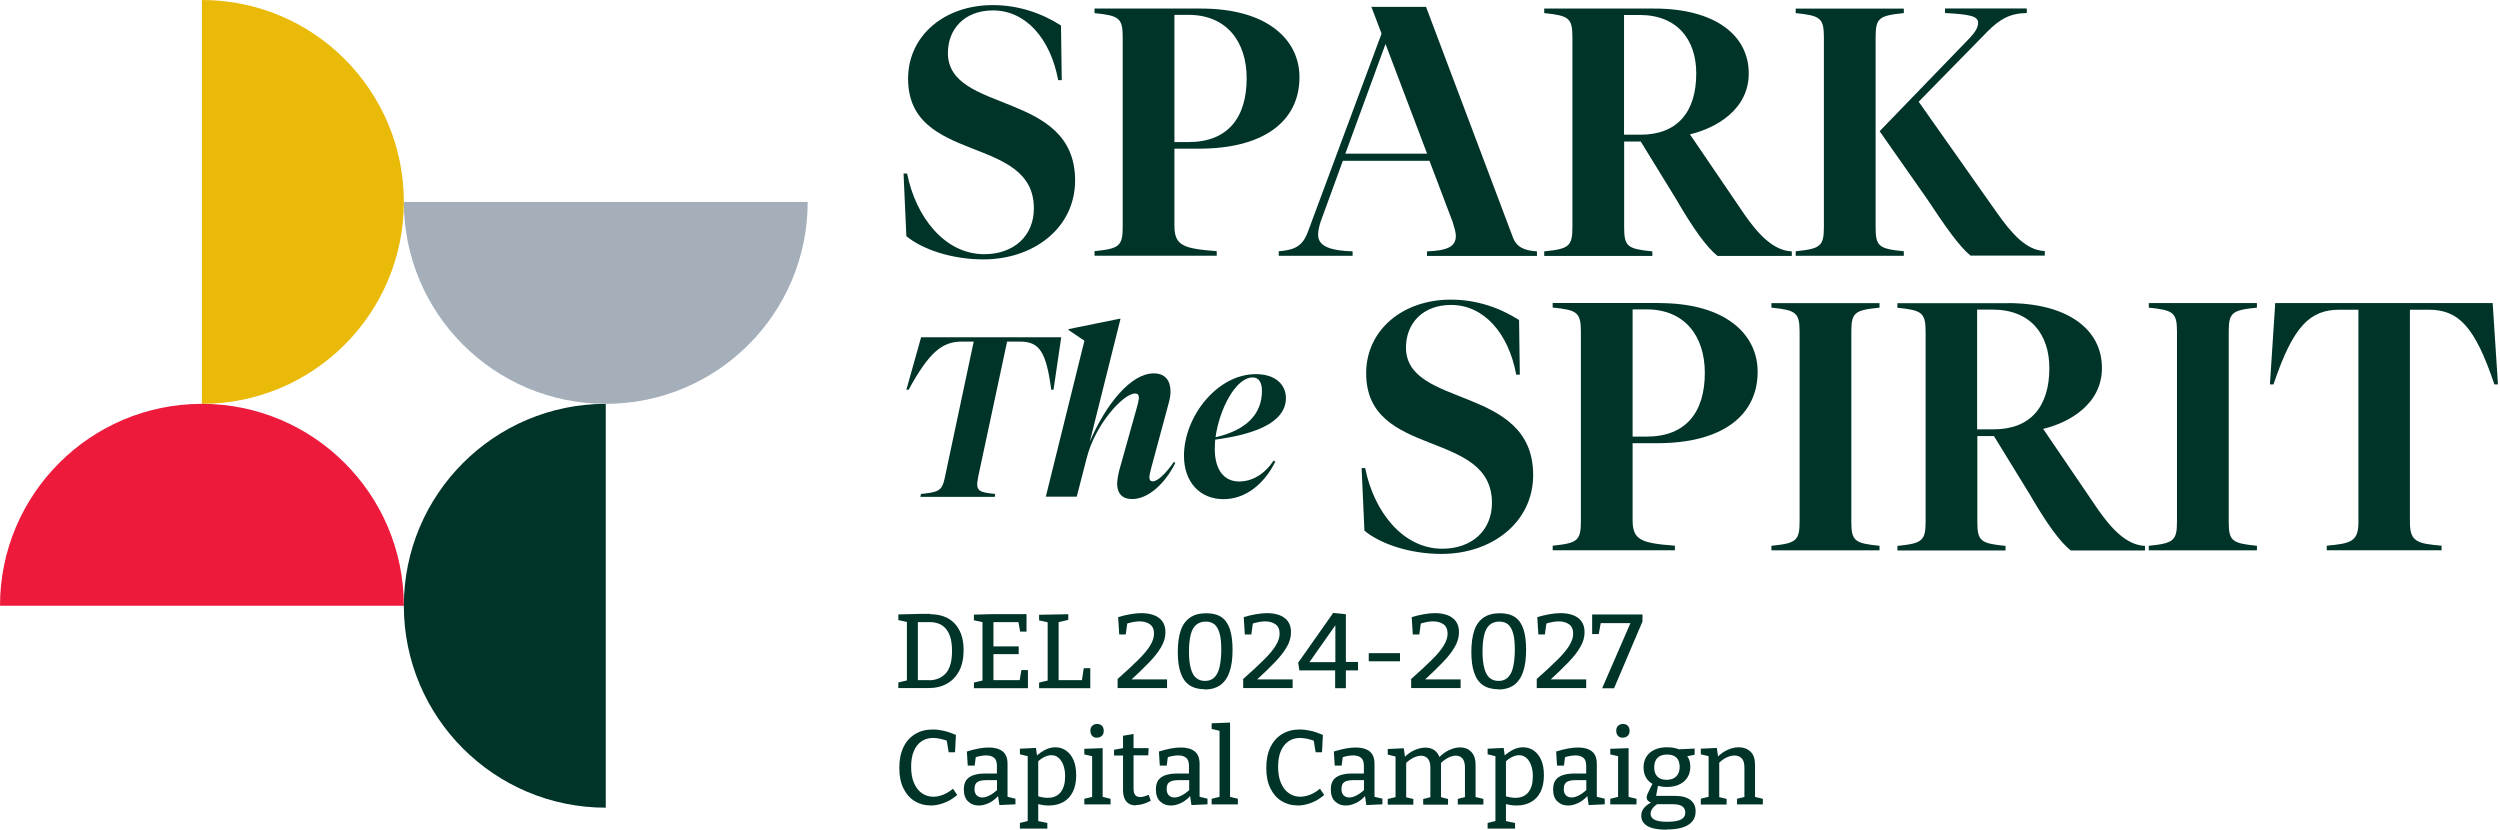 <?xml version="1.0" encoding="UTF-8"?>
<svg width="458" height="152" viewBox="0 0 458 152" fill="none" xmlns="http://www.w3.org/2000/svg">
<path d="M173.654 9.695C173.654 20.92 196.958 16.47 196.958 33.058C196.958 41.78 189.349 47.521 180.17 47.521C174.29 47.521 168.946 45.654 166.045 43.27L165.529 31.787H166.184C167.734 39.654 173.018 46.568 180.31 46.568C185.733 46.568 189.408 43.21 189.408 38.184C189.408 24.575 166.363 30.177 166.363 14.423C166.363 6.477 173.078 0.934 181.859 0.934C186.627 0.934 190.839 2.424 194.375 4.669L194.514 14.681H193.859C192.448 7.073 187.918 1.907 181.919 1.907C176.694 1.907 173.654 5.324 173.654 9.715V9.695Z" fill="#003429"/>
<path d="M220.064 1.569C232.063 1.569 238.063 7.192 238.063 14.145C238.063 22.151 231.606 27.237 219.666 27.237H215.156V41.362C215.156 44.978 216.766 45.554 222.904 46.011V46.846H200.515V46.011C205.024 45.554 205.68 45.097 205.68 41.561V6.854C205.68 3.298 205.024 2.861 200.515 2.404V1.569H220.064ZM215.156 26.025H217.739C224.911 26.025 228.388 21.575 228.388 14.344C228.388 7.569 224.653 2.722 217.739 2.722H215.156V26.025Z" fill="#003429"/>
<path d="M247.817 46.865H234.268V46.031C236.712 45.833 238.519 45.376 239.552 42.614L253.102 6.159L251.234 1.252H261.247L277.18 43.528C277.895 45.395 279.445 45.912 281.571 46.051V46.885H261.426V46.051C265.101 45.912 266.71 45.217 266.71 43.21C266.71 42.554 266.452 41.72 266.134 40.687L261.883 29.462H246.009L241.936 40.627C241.619 41.601 241.48 42.376 241.48 43.011C241.48 45.078 243.605 45.912 247.797 46.051V46.885L247.817 46.865ZM253.817 8.086L246.466 28.151H261.446L253.837 8.086H253.817Z" fill="#003429"/>
<path d="M303.066 1.569C314.032 1.569 320.37 6.337 320.37 13.45C320.37 20.105 314.37 23.463 309.602 24.615L319.615 39.336C322.138 42.952 324.899 45.912 328.257 46.051V46.885H314.648C312.642 45.276 310.258 41.978 307.039 36.435L300.583 25.926H297.543V41.601C297.543 45.157 298.119 45.594 302.708 46.051V46.885H282.901V46.051C287.411 45.594 288.067 45.137 288.067 41.601V6.854C288.067 3.298 287.411 2.861 282.901 2.404V1.569H303.106H303.066ZM297.523 2.722V24.674H300.563C307.278 24.674 310.754 20.542 310.754 13.45C310.754 7.251 307.278 2.742 300.364 2.742H297.523V2.722Z" fill="#003429"/>
<path d="M343.614 41.581C343.614 45.137 344.19 45.574 348.779 46.031V46.866H328.972V46.031C333.482 45.574 334.138 45.117 334.138 41.581V6.854C334.138 3.298 333.482 2.861 328.972 2.404V1.57H348.779V2.404C344.19 2.861 343.614 3.318 343.614 6.854V41.581ZM344.309 24.078L360.898 6.914C361.812 5.94 362.388 5.046 362.388 4.192C362.388 2.96 360.978 2.642 356.329 2.384V1.55H371.308V2.384C368.209 2.444 366.401 3.477 364.077 5.801L351.501 18.635L365.825 38.959C368.606 42.892 371.249 45.872 374.606 45.992V46.826H360.998C358.991 45.217 356.349 41.462 352.991 36.376L344.349 24.039L344.309 24.078Z" fill="#003429"/>
<path d="M179.158 87.652C178.661 90.036 179.496 90.195 182.317 90.493L182.237 91.029H168.609L168.728 90.493C171.887 90.155 172.562 89.956 173.059 87.652L178.383 62.58H176.218C172.642 62.58 170.258 64.448 166.463 71.401H166.046L168.748 61.785H194.415L193.005 71.401H192.588C191.674 64.527 190.462 62.58 186.886 62.58H184.502L179.138 87.652H179.158Z" fill="#003429"/>
<path d="M199.66 80.897C202.581 74.103 207.15 68.401 211.362 68.401C213.487 68.401 214.441 69.732 214.441 71.778C214.441 72.315 214.322 73.07 214.103 73.864L210.905 85.725C210.686 86.519 210.567 87.135 210.567 87.473C210.567 87.93 210.766 88.188 211.183 88.188C212.057 88.188 213.607 86.738 215.057 84.612L215.315 84.811C213.448 88.605 210.349 91.427 207.408 91.427C205.541 91.427 204.667 90.334 204.667 88.685C204.667 88.009 204.786 87.235 205.044 86.182L208.382 74.262C208.501 73.765 208.64 73.229 208.64 72.891C208.64 72.394 208.481 72.096 207.925 72.096C205.759 72.096 200.594 77.838 199.084 83.917L197.256 90.989H191.594L198.667 62.421L195.747 60.454V60.295L205.124 58.388H205.283L199.66 80.877V80.897Z" fill="#003429"/>
<path d="M224.156 91.446C219.785 91.446 216.904 88.287 216.904 83.5C216.904 76.328 222.984 68.54 230.076 68.54C233.692 68.54 235.579 70.507 235.579 72.911C235.579 77.699 229.162 79.665 222.626 80.54C222.586 81.116 222.547 81.712 222.547 82.248C222.547 86.082 224.255 88.208 226.997 88.208C229.381 88.208 231.626 86.917 233.334 84.374L233.632 84.572C231.665 88.605 228.209 91.446 224.176 91.446H224.156ZM229.44 69.156C226.44 69.156 223.401 74.858 222.686 80.102C228.308 78.811 231.189 75.891 231.189 71.6C231.189 70.189 230.692 69.136 229.44 69.136V69.156Z" fill="#003429"/>
<path d="M257.572 63.653C257.572 74.878 280.876 70.427 280.876 87.016C280.876 95.738 273.267 101.479 264.088 101.479C258.208 101.479 252.863 99.612 249.963 97.228L249.446 85.745H250.102C251.652 93.612 256.936 100.525 264.227 100.525C269.651 100.525 273.326 97.168 273.326 92.142C273.326 78.533 250.281 84.135 250.281 68.381C250.281 60.434 256.996 54.892 265.777 54.892C270.545 54.892 274.757 56.382 278.293 58.627L278.432 68.639H277.776C276.366 61.031 271.836 55.865 265.836 55.865C260.611 55.865 257.572 59.282 257.572 63.673V63.653Z" fill="#003429"/>
<path d="M304 55.527C316 55.527 322 61.15 322 68.103C322 76.109 315.543 81.195 303.603 81.195H299.093V95.32C299.093 98.936 300.702 99.512 306.841 99.969V100.804H284.451V99.969C288.961 99.512 289.617 99.055 289.617 95.519V60.792C289.617 57.236 288.961 56.799 284.451 56.342V55.508H304V55.527ZM299.093 79.983H301.676C308.848 79.983 312.324 75.533 312.324 68.302C312.324 61.527 308.589 56.68 301.676 56.68H299.093V79.983Z" fill="#003429"/>
<path d="M339.164 95.539C339.164 99.095 339.74 99.532 344.329 99.989V100.824H324.522V99.989C329.032 99.532 329.687 99.075 329.687 95.539V60.812C329.687 57.256 329.032 56.819 324.522 56.362V55.528H344.329V56.362C339.74 56.819 339.164 57.276 339.164 60.812V95.539Z" fill="#003429"/>
<path d="M367.772 55.527C378.738 55.527 385.076 60.295 385.076 67.408C385.076 74.063 379.076 77.421 374.308 78.573L384.321 93.294C386.844 96.91 389.606 99.87 392.963 100.009V100.843H379.354C377.348 99.234 374.964 95.936 371.745 90.393L365.289 79.884H362.249V95.559C362.249 99.115 362.825 99.552 367.414 100.009V100.843H347.607V100.009C352.117 99.552 352.773 99.095 352.773 95.559V60.832C352.773 57.276 352.117 56.839 347.607 56.382V55.547H367.812L367.772 55.527ZM362.209 56.7V78.652H365.249C371.964 78.652 375.441 74.52 375.441 67.427C375.441 61.229 371.964 56.719 365.05 56.719H362.209V56.7Z" fill="#003429"/>
<path d="M408.301 95.539C408.301 99.095 408.877 99.532 413.466 99.989V100.823H393.659V99.989C398.169 99.532 398.824 99.075 398.824 95.539V60.812C398.824 57.256 398.169 56.819 393.659 56.362V55.527H413.466V56.362C408.877 56.819 408.301 57.276 408.301 60.812V95.539Z" fill="#003429"/>
<path d="M456.655 55.527L457.629 70.427H456.973C453.357 59.66 450.318 56.739 444.914 56.739H441.497V95.718C441.497 99.274 442.907 99.592 447.298 99.969V100.803H426.259V99.969C430.59 99.572 432.06 99.254 432.06 95.718V56.739H428.643C423.22 56.739 420.12 59.64 416.505 70.427H415.849L416.822 55.527H456.635H456.655Z" fill="#003429"/>
<path d="M170.436 112.525C171.33 112.525 172.145 112.664 172.88 112.922C173.615 113.18 174.271 113.598 174.807 114.134C175.343 114.67 175.761 115.366 176.078 116.18C176.376 116.995 176.535 117.968 176.535 119.081C176.535 120.611 176.257 121.882 175.721 122.915C175.165 123.948 174.41 124.743 173.456 125.259C172.502 125.796 171.39 126.054 170.118 126.054H164.576V125.021L166.443 124.584L166.145 125.001V113.598L166.463 114.015L164.576 113.598V112.565L168.47 112.465H170.436V112.525ZM170.198 124.624C170.734 124.624 171.251 124.544 171.747 124.365C172.244 124.206 172.701 123.908 173.118 123.511C173.536 123.114 173.853 122.558 174.072 121.862C174.31 121.167 174.41 120.273 174.41 119.22C174.41 118.167 174.29 117.333 174.072 116.657C173.853 115.982 173.536 115.445 173.158 115.048C172.781 114.651 172.344 114.372 171.867 114.214C171.39 114.055 170.893 113.975 170.397 113.975H167.814L168.152 113.637V124.942L167.814 124.604H170.198V124.624Z" fill="#003429"/>
<path d="M187.124 122.756H188.316V126.074H178.423V125.041L180.29 124.604L179.992 125.021V113.618L180.27 114.035L178.423 113.637V112.604L181.939 112.505H188.058V115.704H186.886L186.528 113.677L186.906 113.975H181.661L181.999 113.637V118.763L181.661 118.425H186.628V119.836H181.661L181.999 119.458V124.942L181.661 124.604H187.164L186.747 124.942L187.124 122.736V122.756Z" fill="#003429"/>
<path d="M198.547 122.419H199.739V126.074H190.362V125.041L192.19 124.624L191.932 125.041V113.638L192.19 114.055L190.362 113.657V112.624L195.706 112.525V113.558L193.7 114.035L193.938 113.618V124.942L193.6 124.604H198.468L198.15 124.962L198.547 122.399V122.419Z" fill="#003429"/>
<path d="M204.746 126.074V124.385C206.255 123.054 207.507 121.902 208.48 120.929C209.474 119.955 210.209 119.081 210.686 118.306C211.162 117.531 211.421 116.796 211.421 116.081C211.421 115.306 211.162 114.73 210.666 114.373C210.169 114.015 209.533 113.836 208.759 113.836C208.401 113.836 208.024 113.876 207.606 113.955C207.189 114.035 206.732 114.154 206.295 114.293L206.553 113.935L206.236 116.24H205.044L204.845 113.061C205.6 112.823 206.355 112.644 207.07 112.525C207.785 112.406 208.461 112.326 209.076 112.326C209.951 112.326 210.706 112.445 211.361 112.684C212.017 112.922 212.553 113.3 212.931 113.816C213.308 114.333 213.507 114.988 213.507 115.803C213.507 116.717 213.268 117.591 212.752 118.485C212.255 119.379 211.52 120.313 210.566 121.306C209.613 122.299 208.421 123.452 207.03 124.723V124.465H213.805V126.054H204.726L204.746 126.074Z" fill="#003429"/>
<path d="M220.699 126.273C219.567 126.273 218.633 126.014 217.898 125.518C217.163 125.021 216.626 124.246 216.289 123.233C215.931 122.22 215.772 120.948 215.772 119.438C215.772 117.929 215.951 116.558 216.308 115.505C216.666 114.452 217.242 113.677 218.017 113.141C218.792 112.604 219.785 112.346 220.977 112.346C222.169 112.346 223.083 112.584 223.798 113.081C224.494 113.558 225.01 114.313 225.328 115.306C225.646 116.3 225.805 117.551 225.805 119.061C225.805 120.67 225.626 122.001 225.248 123.074C224.891 124.147 224.315 124.961 223.58 125.498C222.825 126.034 221.871 126.312 220.719 126.312L220.699 126.273ZM220.759 124.743C221.454 124.743 222.01 124.544 222.447 124.127C222.884 123.71 223.202 123.114 223.401 122.299C223.6 121.485 223.719 120.432 223.739 119.18C223.739 117.889 223.659 116.856 223.441 116.081C223.222 115.306 222.924 114.75 222.507 114.392C222.09 114.055 221.553 113.876 220.898 113.876C220.182 113.876 219.586 114.074 219.13 114.472C218.673 114.869 218.335 115.465 218.136 116.28C217.938 117.094 217.818 118.107 217.818 119.339C217.818 120.571 217.918 121.584 218.136 122.379C218.335 123.173 218.653 123.769 219.09 124.167C219.527 124.544 220.083 124.743 220.759 124.743Z" fill="#003429"/>
<path d="M227.752 126.074V124.385C229.262 123.054 230.513 121.902 231.487 120.929C232.48 119.955 233.215 119.081 233.692 118.306C234.169 117.531 234.427 116.796 234.427 116.081C234.427 115.306 234.169 114.73 233.672 114.372C233.175 114.015 232.54 113.836 231.765 113.836C231.407 113.836 231.03 113.876 230.613 113.955C230.195 114.035 229.738 114.154 229.301 114.293L229.56 113.935L229.242 116.24H228.05L227.851 113.061C228.606 112.823 229.361 112.644 230.076 112.525C230.791 112.406 231.467 112.326 232.083 112.326C232.957 112.326 233.712 112.445 234.367 112.684C235.023 112.922 235.559 113.3 235.937 113.816C236.314 114.333 236.513 114.988 236.513 115.803C236.513 116.717 236.275 117.591 235.758 118.485C235.261 119.379 234.526 120.313 233.573 121.306C232.619 122.299 231.427 123.452 230.036 124.723V124.465H236.811V126.054H227.732L227.752 126.074Z" fill="#003429"/>
<path d="M244.599 122.399L245.095 122.816H238.043L237.824 121.405L244.241 112.286L246.565 112.525V121.644L246.069 121.266H248.791V122.816H246.069L246.565 122.399V126.074H244.599V122.399ZM245.135 121.286L244.638 121.664V113.498L245.294 113.618L239.413 121.981L239.056 121.306H245.155L245.135 121.286Z" fill="#003429"/>
<path d="M256.479 119.657V121.147H250.757V119.657H256.479Z" fill="#003429"/>
<path d="M258.525 126.074V124.385C260.035 123.054 261.287 121.902 262.26 120.929C263.254 119.955 263.989 119.081 264.465 118.306C264.942 117.531 265.2 116.796 265.2 116.081C265.2 115.306 264.942 114.73 264.446 114.372C263.949 114.015 263.313 113.836 262.538 113.836C262.181 113.836 261.803 113.876 261.386 113.955C260.969 114.035 260.512 114.154 260.075 114.293L260.333 113.935L260.015 116.24H258.823L258.625 113.061C259.38 112.823 260.134 112.644 260.85 112.525C261.565 112.406 262.24 112.326 262.856 112.326C263.73 112.326 264.485 112.445 265.141 112.684C265.796 112.922 266.333 113.3 266.71 113.816C267.088 114.333 267.286 114.988 267.286 115.803C267.286 116.717 267.048 117.591 266.532 118.485C266.035 119.379 265.3 120.313 264.346 121.306C263.393 122.299 262.201 123.452 260.81 124.723V124.465H267.584V126.054H258.505L258.525 126.074Z" fill="#003429"/>
<path d="M274.478 126.273C273.346 126.273 272.412 126.014 271.677 125.518C270.942 125.021 270.406 124.246 270.068 123.233C269.71 122.22 269.551 120.948 269.551 119.438C269.551 117.929 269.73 116.558 270.088 115.505C270.445 114.452 271.022 113.677 271.796 113.141C272.571 112.604 273.564 112.346 274.756 112.346C275.948 112.346 276.862 112.584 277.578 113.081C278.273 113.558 278.789 114.313 279.107 115.306C279.425 116.299 279.584 117.551 279.584 119.061C279.584 120.67 279.405 122.001 279.028 123.074C278.67 124.147 278.094 124.961 277.359 125.498C276.604 126.034 275.65 126.312 274.498 126.312L274.478 126.273ZM274.538 124.743C275.233 124.743 275.79 124.544 276.227 124.127C276.664 123.71 276.982 123.114 277.18 122.299C277.379 121.485 277.498 120.432 277.518 119.18C277.518 117.889 277.438 116.856 277.22 116.081C277.001 115.306 276.703 114.75 276.286 114.392C275.869 114.055 275.333 113.876 274.677 113.876C273.962 113.876 273.366 114.074 272.909 114.472C272.452 114.869 272.114 115.465 271.916 116.28C271.717 117.094 271.598 118.107 271.598 119.339C271.598 120.571 271.697 121.584 271.916 122.379C272.114 123.173 272.432 123.769 272.869 124.167C273.306 124.544 273.862 124.743 274.538 124.743Z" fill="#003429"/>
<path d="M281.531 126.074V124.385C283.041 123.054 284.293 121.902 285.266 120.929C286.259 119.955 286.994 119.081 287.471 118.306C287.948 117.531 288.206 116.796 288.206 116.081C288.206 115.306 287.948 114.73 287.451 114.373C286.955 114.015 286.319 113.836 285.544 113.836C285.187 113.836 284.809 113.876 284.392 113.955C283.975 114.035 283.518 114.154 283.081 114.293L283.339 113.935L283.021 116.24H281.829L281.63 113.061C282.385 112.823 283.14 112.644 283.856 112.525C284.571 112.406 285.246 112.326 285.862 112.326C286.736 112.326 287.491 112.445 288.147 112.684C288.802 112.922 289.339 113.3 289.716 113.816C290.094 114.333 290.292 114.988 290.292 115.803C290.292 116.717 290.054 117.591 289.537 118.485C289.041 119.379 288.306 120.313 287.352 121.306C286.398 122.299 285.206 123.452 283.816 124.723V124.465H290.59V126.054H281.511L281.531 126.074Z" fill="#003429"/>
<path d="M300.86 113.955L295.695 126.094H293.51L298.834 113.836L299.132 114.154H292.874L293.311 113.816L292.894 116.161H291.682V112.565H300.9V113.975L300.86 113.955Z" fill="#003429"/>
<path d="M170.416 147.55C169.363 147.55 168.429 147.291 167.555 146.755C166.681 146.219 166.006 145.444 165.509 144.431C164.992 143.398 164.754 142.146 164.754 140.656C164.754 139.166 165.012 137.934 165.509 136.881C166.025 135.828 166.741 135.034 167.655 134.477C168.568 133.921 169.641 133.643 170.873 133.643C171.529 133.643 172.184 133.723 172.899 133.881C173.595 134.04 174.35 134.299 175.124 134.636L174.966 137.815H173.793L173.416 135.471L173.754 135.809C173.257 135.61 172.78 135.451 172.284 135.352C171.787 135.252 171.35 135.193 170.933 135.193C170.098 135.193 169.383 135.411 168.787 135.828C168.191 136.246 167.734 136.842 167.396 137.636C167.078 138.411 166.919 139.365 166.919 140.457C166.919 141.649 167.098 142.663 167.456 143.477C167.813 144.292 168.29 144.907 168.906 145.325C169.522 145.742 170.197 145.96 170.972 145.96C171.548 145.96 172.125 145.841 172.76 145.603C173.376 145.364 173.992 144.987 174.588 144.49L175.363 145.643C174.588 146.298 173.793 146.795 172.939 147.093C172.105 147.411 171.29 147.57 170.476 147.57L170.416 147.55Z" fill="#003429"/>
<path d="M184.581 146.318L184.283 145.901L186.032 146.318V147.351L183.091 147.49L182.813 145.643L182.972 145.702C182.416 146.338 181.82 146.815 181.164 147.113C180.509 147.431 179.893 147.57 179.297 147.57C178.542 147.57 177.906 147.331 177.37 146.835C176.833 146.338 176.575 145.603 176.575 144.629C176.575 143.875 176.734 143.298 177.052 142.881C177.37 142.464 177.827 142.166 178.403 141.987C178.979 141.808 179.674 141.709 180.449 141.709H182.813L182.634 141.928V140.259C182.634 139.583 182.456 139.107 182.118 138.828C181.76 138.53 181.283 138.391 180.668 138.391C180.35 138.391 180.012 138.431 179.654 138.491C179.297 138.55 178.919 138.65 178.502 138.809L178.78 138.53L178.562 140.259H177.29L177.131 137.676C177.926 137.438 178.641 137.239 179.317 137.12C179.972 137.001 180.588 136.941 181.164 136.941C182.237 136.941 183.091 137.179 183.687 137.656C184.283 138.133 184.581 138.888 184.581 139.921V146.338V146.318ZM178.522 144.471C178.522 145.027 178.661 145.444 178.919 145.702C179.197 145.961 179.535 146.1 179.952 146.1C180.37 146.1 180.827 145.961 181.323 145.702C181.82 145.444 182.297 145.086 182.773 144.649L182.654 145.126V142.722L182.833 142.921H180.787C179.933 142.921 179.356 143.04 179.019 143.298C178.681 143.557 178.542 143.934 178.542 144.451L178.522 144.471Z" fill="#003429"/>
<path d="M186.846 151.801V150.768L188.575 150.331L188.277 150.669V138.292L188.535 138.59L186.846 138.193V137.16L189.786 137.021L190.025 138.709L189.786 138.57C190.382 138.014 190.998 137.597 191.574 137.319C192.17 137.04 192.747 136.901 193.343 136.901C194.058 136.901 194.713 137.1 195.29 137.497C195.866 137.895 196.323 138.471 196.66 139.226C196.998 139.981 197.157 140.914 197.157 142.027C197.157 143.219 196.958 144.232 196.541 145.067C196.124 145.901 195.548 146.517 194.793 146.934C194.038 147.351 193.164 147.57 192.151 147.57C191.813 147.57 191.455 147.55 191.078 147.49C190.7 147.431 190.323 147.351 189.926 147.252L190.204 147.014V150.689L189.965 150.371L191.872 150.768V151.801H186.826H186.846ZM191.932 146.159C193.005 146.159 193.8 145.802 194.336 145.106C194.872 144.411 195.131 143.457 195.131 142.226C195.131 141.411 195.011 140.716 194.793 140.14C194.574 139.563 194.276 139.126 193.899 138.809C193.521 138.491 193.084 138.352 192.608 138.352C192.19 138.352 191.753 138.471 191.316 138.689C190.859 138.908 190.402 139.246 189.965 139.703L190.204 139.146V146.219L189.945 145.802C190.661 146.04 191.316 146.159 191.912 146.159H191.932Z" fill="#003429"/>
<path d="M202.005 146.179L201.826 145.941L203.455 146.338V147.371H198.647V146.338L200.276 145.941L200.078 146.179V138.391L200.257 138.57L198.647 138.213V137.18L202.005 137.06V146.199V146.179ZM200.952 135.153C200.594 135.153 200.316 135.054 200.098 134.815C199.879 134.597 199.76 134.279 199.76 133.882C199.76 133.484 199.879 133.147 200.117 132.948C200.356 132.729 200.634 132.63 200.992 132.63C201.349 132.63 201.647 132.729 201.866 132.948C202.084 133.166 202.203 133.464 202.203 133.882C202.203 134.299 202.084 134.617 201.846 134.815C201.607 135.034 201.309 135.133 200.972 135.133L200.952 135.153Z" fill="#003429"/>
<path d="M208.084 147.55C207.329 147.55 206.753 147.311 206.355 146.855C205.958 146.398 205.739 145.702 205.739 144.788V138.133L206.018 138.411H204.091V137.358L206.057 137.001L205.739 137.378V134.795L207.667 134.458V137.358L207.428 137.06H210.428L210.368 138.371H207.428L207.667 138.093V144.471C207.667 145.007 207.766 145.404 207.965 145.643C208.163 145.881 208.461 146.02 208.839 146.02C209.057 146.02 209.296 145.98 209.574 145.921C209.832 145.841 210.13 145.742 210.428 145.603L210.825 146.696C209.852 147.232 208.938 147.49 208.084 147.49V147.55Z" fill="#003429"/>
<path d="M219.765 146.318L219.467 145.901L221.215 146.318V147.351L218.275 147.49L217.997 145.643L218.156 145.702C217.599 146.338 217.003 146.815 216.348 147.113C215.692 147.431 215.076 147.57 214.48 147.57C213.725 147.57 213.09 147.331 212.553 146.835C212.017 146.338 211.759 145.603 211.759 144.63C211.759 143.875 211.918 143.298 212.235 142.881C212.553 142.464 213.01 142.166 213.586 141.987C214.163 141.809 214.858 141.709 215.633 141.709H217.997L217.818 141.928V140.259C217.818 139.583 217.639 139.107 217.301 138.828C216.944 138.53 216.467 138.391 215.851 138.391C215.533 138.391 215.196 138.431 214.838 138.491C214.48 138.55 214.103 138.65 213.686 138.809L213.964 138.531L213.745 140.259H212.474L212.315 137.676C213.11 137.438 213.825 137.239 214.5 137.12C215.156 137.001 215.772 136.941 216.348 136.941C217.421 136.941 218.275 137.18 218.871 137.656C219.467 138.133 219.765 138.888 219.765 139.921V146.338V146.318ZM213.725 144.471C213.725 145.027 213.865 145.444 214.123 145.702C214.401 145.961 214.739 146.1 215.156 146.1C215.573 146.1 216.03 145.961 216.527 145.702C217.023 145.444 217.5 145.086 217.977 144.649L217.858 145.126V142.722L218.037 142.921H215.99C215.136 142.921 214.56 143.04 214.222 143.298C213.884 143.557 213.745 143.934 213.745 144.451L213.725 144.471Z" fill="#003429"/>
<path d="M225.348 146.179L225.169 145.941L226.778 146.338V147.371H221.971V146.338L223.6 145.941L223.421 146.179V133.742L223.58 133.921L221.971 133.544V132.511L225.348 132.372V146.159V146.179Z" fill="#003429"/>
<path d="M237.645 147.55C236.592 147.55 235.659 147.292 234.785 146.755C233.91 146.219 233.235 145.444 232.738 144.431C232.222 143.398 231.983 142.146 231.983 140.656C231.983 139.166 232.242 137.935 232.738 136.882C233.255 135.829 233.97 135.034 234.884 134.478C235.798 133.921 236.871 133.643 238.102 133.643C238.758 133.643 239.413 133.723 240.129 133.882C240.824 134.041 241.579 134.299 242.354 134.637L242.195 137.815H241.023L240.645 135.471L240.983 135.809C240.486 135.61 240.009 135.451 239.513 135.352C239.016 135.253 238.579 135.193 238.162 135.193C237.327 135.193 236.612 135.411 236.016 135.829C235.42 136.246 234.963 136.842 234.626 137.637C234.308 138.411 234.149 139.365 234.149 140.458C234.149 141.65 234.328 142.663 234.685 143.477C235.043 144.292 235.52 144.908 236.135 145.325C236.751 145.742 237.427 145.961 238.202 145.961C238.778 145.961 239.354 145.841 239.99 145.603C240.605 145.365 241.221 144.987 241.817 144.491L242.592 145.643C241.817 146.298 241.023 146.795 240.168 147.093C239.334 147.411 238.519 147.57 237.705 147.57L237.645 147.55Z" fill="#003429"/>
<path d="M251.81 146.318L251.512 145.901L253.261 146.318V147.351L250.32 147.49L250.042 145.643L250.201 145.702C249.645 146.338 249.049 146.815 248.393 147.113C247.738 147.431 247.122 147.57 246.526 147.57C245.771 147.57 245.135 147.331 244.599 146.835C244.062 146.338 243.804 145.603 243.804 144.629C243.804 143.875 243.963 143.298 244.281 142.881C244.599 142.464 245.056 142.166 245.632 141.987C246.208 141.808 246.903 141.709 247.678 141.709H250.042L249.863 141.928V140.259C249.863 139.583 249.684 139.107 249.347 138.828C248.989 138.53 248.512 138.391 247.896 138.391C247.579 138.391 247.241 138.431 246.883 138.491C246.526 138.55 246.148 138.65 245.731 138.809L246.009 138.53L245.791 140.259H244.519L244.36 137.676C245.155 137.438 245.87 137.239 246.546 137.12C247.201 137.001 247.817 136.941 248.393 136.941C249.466 136.941 250.32 137.179 250.916 137.656C251.512 138.133 251.81 138.888 251.81 139.921V146.338V146.318ZM245.751 144.471C245.751 145.027 245.89 145.444 246.148 145.702C246.426 145.961 246.764 146.1 247.181 146.1C247.598 146.1 248.055 145.961 248.552 145.702C249.049 145.444 249.526 145.086 250.002 144.649L249.883 145.126V142.722L250.062 142.921H248.016C247.161 142.921 246.585 143.04 246.248 143.298C245.91 143.557 245.771 143.934 245.771 144.451L245.751 144.471Z" fill="#003429"/>
<path d="M263.79 138.808L263.512 138.868C264.148 138.212 264.803 137.716 265.519 137.398C266.214 137.08 266.889 136.921 267.525 136.921C268.32 136.921 268.975 137.179 269.512 137.716C270.048 138.252 270.326 139.047 270.326 140.14V146.278L270.108 145.96L271.757 146.358V147.391H267.068V146.358L268.638 145.96L268.379 146.298V140.596C268.379 139.842 268.22 139.305 267.922 138.948C267.605 138.61 267.207 138.431 266.711 138.431C266.293 138.431 265.836 138.55 265.32 138.808C264.803 139.067 264.307 139.444 263.81 139.941L263.969 139.504C263.969 139.623 263.989 139.722 263.989 139.822C263.989 139.921 263.989 140.02 263.989 140.1V146.298L263.77 145.98L265.28 146.378V147.411H260.731V146.378L262.3 145.98L262.042 146.318V140.616C262.042 139.861 261.883 139.325 261.565 138.967C261.247 138.63 260.85 138.451 260.353 138.451C259.936 138.451 259.459 138.57 258.963 138.808C258.466 139.047 257.969 139.404 257.473 139.901L257.612 139.563V146.318L257.393 146L258.923 146.378V147.411H254.234V146.378L255.943 145.96L255.665 146.298V138.292L255.943 138.65L254.234 138.252V137.219L257.175 137.08L257.433 138.948L257.175 138.848C257.79 138.193 258.446 137.716 259.161 137.418C259.857 137.1 260.532 136.961 261.168 136.961C261.764 136.961 262.28 137.12 262.757 137.418C263.214 137.736 263.552 138.212 263.77 138.848L263.79 138.808Z" fill="#003429"/>
<path d="M272.531 151.801V150.768L274.26 150.331L273.962 150.669V138.292L274.22 138.59L272.531 138.193V137.16L275.471 137.021L275.71 138.709L275.471 138.57C276.067 138.014 276.683 137.597 277.259 137.319C277.855 137.04 278.432 136.901 279.028 136.901C279.743 136.901 280.398 137.1 280.974 137.497C281.551 137.895 282.008 138.471 282.345 139.226C282.683 139.981 282.842 140.914 282.842 142.027C282.842 143.219 282.643 144.232 282.226 145.067C281.809 145.901 281.233 146.517 280.478 146.934C279.723 147.351 278.849 147.57 277.836 147.57C277.498 147.57 277.14 147.55 276.763 147.49C276.385 147.431 276.008 147.351 275.61 147.252L275.889 147.014V150.689L275.65 150.371L277.557 150.768V151.801H272.511H272.531ZM277.617 146.159C278.69 146.159 279.484 145.802 280.021 145.106C280.557 144.411 280.816 143.457 280.816 142.226C280.816 141.411 280.696 140.716 280.478 140.14C280.259 139.563 279.961 139.126 279.584 138.809C279.206 138.491 278.769 138.352 278.293 138.352C277.875 138.352 277.438 138.471 277.001 138.689C276.544 138.908 276.087 139.246 275.65 139.703L275.889 139.146V146.219L275.63 145.802C276.346 146.04 277.001 146.159 277.597 146.159H277.617Z" fill="#003429"/>
<path d="M292.537 146.318L292.239 145.901L293.987 146.318V147.351L291.047 147.49L290.769 145.643L290.928 145.702C290.371 146.338 289.775 146.815 289.12 147.113C288.464 147.431 287.848 147.57 287.252 147.57C286.497 147.57 285.862 147.331 285.325 146.835C284.789 146.338 284.531 145.603 284.531 144.629C284.531 143.875 284.69 143.298 285.007 142.881C285.325 142.464 285.782 142.166 286.358 141.987C286.934 141.808 287.63 141.709 288.405 141.709H290.769L290.59 141.928V140.259C290.59 139.583 290.411 139.107 290.073 138.828C289.716 138.53 289.239 138.391 288.623 138.391C288.305 138.391 287.968 138.431 287.61 138.491C287.252 138.55 286.875 138.65 286.458 138.809L286.736 138.53L286.517 140.259H285.246L285.087 137.676C285.882 137.438 286.597 137.239 287.272 137.12C287.928 137.001 288.544 136.941 289.12 136.941C290.193 136.941 291.047 137.179 291.643 137.656C292.239 138.133 292.537 138.888 292.537 139.921V146.338V146.318ZM286.478 144.471C286.478 145.027 286.617 145.444 286.875 145.702C287.153 145.961 287.491 146.1 287.908 146.1C288.325 146.1 288.782 145.961 289.279 145.702C289.775 145.444 290.252 145.086 290.729 144.649L290.61 145.126V142.722L290.789 142.921H288.742C287.888 142.921 287.312 143.04 286.974 143.298C286.636 143.557 286.497 143.934 286.497 144.451L286.478 144.471Z" fill="#003429"/>
<path d="M298.358 146.179L298.179 145.941L299.808 146.338V147.371H295V146.338L296.629 145.941L296.431 146.179V138.391L296.61 138.57L295 138.213V137.18L298.358 137.06V146.199V146.179ZM297.285 135.153C296.927 135.153 296.649 135.054 296.431 134.815C296.212 134.597 296.093 134.279 296.093 133.882C296.093 133.484 296.212 133.147 296.451 132.948C296.689 132.729 296.967 132.63 297.325 132.63C297.682 132.63 297.98 132.729 298.199 132.948C298.417 133.166 298.537 133.464 298.537 133.882C298.537 134.299 298.417 134.617 298.179 134.815C297.941 135.034 297.643 135.133 297.305 135.133L297.285 135.153Z" fill="#003429"/>
<path d="M305.272 152C303.742 152 302.59 151.782 301.835 151.344C301.08 150.907 300.683 150.292 300.683 149.457C300.683 148.841 300.881 148.325 301.298 147.888C301.716 147.451 302.292 147.053 303.086 146.735V147.113C302.649 147.093 302.312 146.994 302.053 146.815C301.795 146.636 301.676 146.398 301.676 146.08C301.676 145.98 301.676 145.861 301.716 145.762C301.755 145.663 301.795 145.504 301.894 145.305C301.974 145.106 302.093 144.868 302.252 144.55C302.411 144.232 302.61 143.835 302.848 143.358L302.888 143.696C302.312 143.398 301.855 142.981 301.557 142.464C301.259 141.947 301.1 141.332 301.1 140.616C301.1 139.464 301.477 138.57 302.252 137.895C303.027 137.239 304.08 136.901 305.431 136.901C306.364 136.901 307.159 137.06 307.835 137.378L307.358 137.279L310.457 137.14V138.272L308.768 138.61L308.907 138.332C309.146 138.57 309.344 138.868 309.464 139.226C309.603 139.583 309.662 139.981 309.662 140.438C309.662 141.59 309.265 142.504 308.49 143.179C307.695 143.835 306.662 144.173 305.351 144.173C304.636 144.173 303.98 144.053 303.365 143.835L303.802 143.616L303.365 146L302.967 145.802H306.782C308.053 145.802 309.007 146.04 309.662 146.537C310.318 147.033 310.636 147.729 310.636 148.643C310.636 149.715 310.199 150.53 309.305 151.106C308.411 151.682 307.08 151.96 305.311 151.96L305.272 152ZM305.451 150.55C306.583 150.55 307.417 150.411 307.954 150.133C308.49 149.854 308.748 149.417 308.748 148.861C308.748 148.364 308.55 147.967 308.172 147.709C307.795 147.451 307.219 147.331 306.444 147.331H303.265L303.762 147.212C302.848 147.788 302.391 148.424 302.391 149.08C302.391 149.576 302.629 149.934 303.146 150.192C303.643 150.431 304.417 150.55 305.451 150.55ZM305.311 142.861C306.066 142.861 306.662 142.663 307.08 142.245C307.497 141.828 307.715 141.252 307.715 140.497C307.715 139.742 307.517 139.166 307.119 138.789C306.722 138.411 306.146 138.232 305.411 138.232C304.676 138.232 304.06 138.431 303.663 138.828C303.265 139.226 303.047 139.802 303.047 140.557C303.047 141.312 303.245 141.868 303.623 142.265C304 142.663 304.576 142.861 305.311 142.861Z" fill="#003429"/>
<path d="M311.589 147.351V146.318L313.298 145.901L313.02 146.239V138.232L313.298 138.59L311.589 138.193V137.16L314.529 137.021L314.788 138.888L314.529 138.789C315.165 138.133 315.821 137.656 316.536 137.358C317.231 137.04 317.907 136.901 318.542 136.901C319.397 136.901 320.112 137.16 320.688 137.696C321.264 138.232 321.522 139.047 321.522 140.16V146.259L321.304 145.941L322.953 146.338V147.371H318.225V146.338L319.834 145.941L319.576 146.278V140.577C319.576 139.822 319.417 139.285 319.079 138.928C318.741 138.59 318.304 138.411 317.748 138.411C317.311 138.411 316.834 138.53 316.317 138.769C315.801 139.007 315.304 139.365 314.827 139.861L314.966 139.524V146.298L314.748 145.98L316.317 146.358V147.391H311.589V147.351Z" fill="#003429"/>
<path d="M73.984 36.992C73.984 16.569 57.435 0 36.992 0V73.984C57.415 73.984 73.984 57.415 73.984 36.992Z" fill="#EABA09"/>
<path d="M36.992 73.984C16.569 73.984 0 90.552 0 110.975H73.984C73.984 90.552 57.415 73.984 36.992 73.984Z" fill="#ED1A3C"/>
<path d="M73.984 110.975C73.984 131.398 90.552 147.967 110.975 147.967V73.984C90.552 73.984 73.984 90.552 73.984 110.975Z" fill="#003429"/>
<path d="M110.975 73.984C131.398 73.984 147.967 57.415 147.967 36.992H73.984C73.984 57.415 90.552 73.984 110.975 73.984Z" fill="#A4AFB9"/>
</svg>
